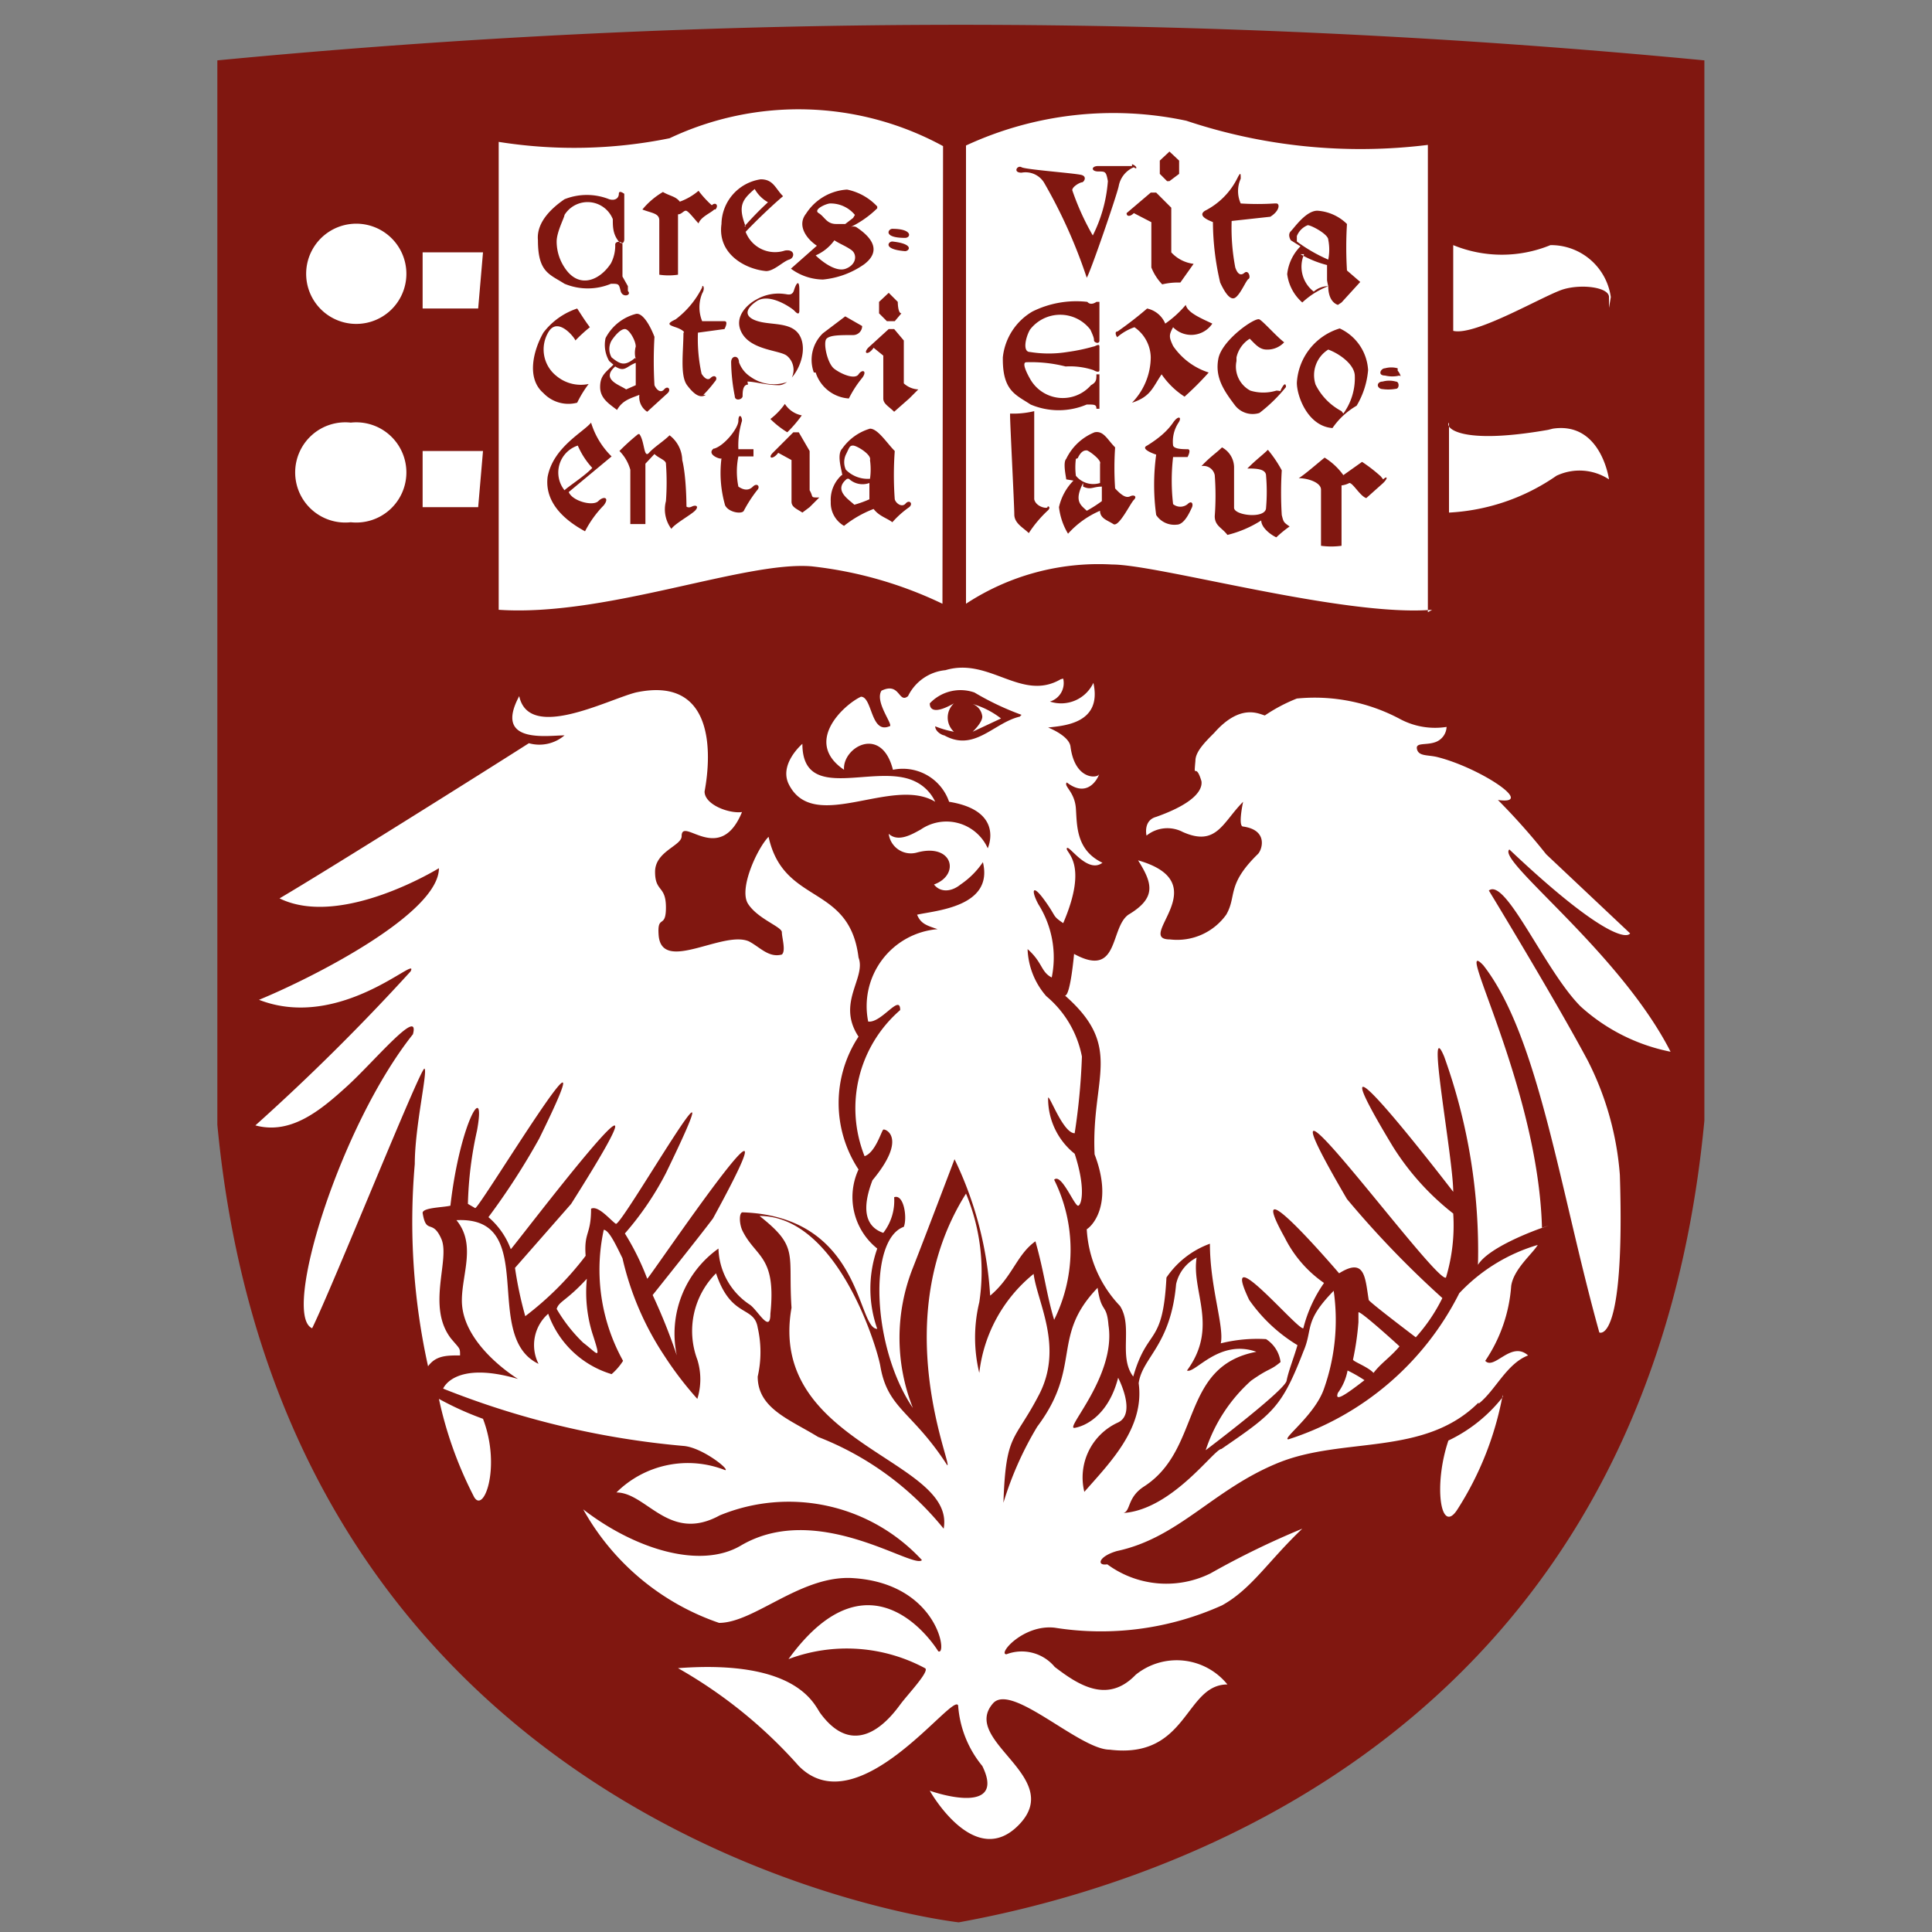 <svg id="Capa_1" data-name="Capa 1" xmlns="http://www.w3.org/2000/svg" viewBox="0 0 32 32"><rect x="0" y="0" width="32" height="32" fill="#808080" stroke="none"/><defs><style>.cls-1{fill:#801710;}.cls-2{fill:#fff;}</style></defs><path class="cls-1" d="M3.6,1V18.63C4.71,30.32,15.36,31.78,15.88,31.84c3.42-.62,11.39-3.13,12.35-13.28V1A129,129,0,0,0,3.6,1Z"/><path class="cls-2" d="M7.27,23.17A5.14,5.14,0,0,0,8,23.5c.31.81,0,1.62-.16,1.27A6.48,6.48,0,0,1,7.27,23.17Zm0-8.79h0s-1.62,1-2.64.5c.75-.44,3.41-2.11,4.13-2.57a.64.64,0,0,0,.59-.13c-.28,0-1.18.15-.75-.65.16.75,1.46.06,1.93-.06,1.3-.28,1.26,1,1.14,1.64,0,.22.41.37.62.34-.37.9-1,.06-1,.4,0,.16-.44.25-.44.59s.18.22.18.59-.15.1-.12.47c.06.62,1.06-.09,1.49.09.18.09.33.28.55.22.07-.06,0-.28,0-.37s-.4-.22-.56-.47.16-.93.34-1.11c.25,1.14,1.34.77,1.49,2,.13.34-.37.75,0,1.31a2,2,0,0,0,0,2.2,1.09,1.09,0,0,0,.31,1.31,2,2,0,0,0,0,1.33c-.34,0-.24-1.86-2.23-1.93-.06,0-.06.19,0,.31.22.44.56.41.46,1.37,0,.34-.21-.06-.34-.15a1.15,1.15,0,0,1-.52-.93,1.73,1.73,0,0,0-.69,1.77,9.47,9.47,0,0,0-.4-1s.8-1,1-1.27c1.64-3-1.06,1-1.09,1a4.25,4.25,0,0,0-.37-.75,5,5,0,0,0,.68-1c1.31-2.7-.74.9-.83.84s-.29-.31-.41-.25c0,.44-.12.38-.09.78a5.21,5.21,0,0,1-1,1A6.32,6.32,0,0,1,8.53,21l.93-1.06c2.1-3.32-1,.78-1,.75a1.28,1.28,0,0,0-.37-.53,11.59,11.59,0,0,0,.84-1.3c1.3-2.64-1,1.18-1.06,1.15l-.12-.07a6.2,6.2,0,0,1,.15-1.21c.16-.87-.28-.15-.44,1.24C7.34,20,7,20,7,20.09c.06.37.16.09.31.43s-.25,1.12.16,1.65c.15.18.15.15.15.28-.22,0-.4,0-.53.18a11.07,11.07,0,0,1-.22-3.35c0-.62.22-1.55.16-1.58S5.51,21.31,5.17,22c-.51-.22.46-3.35,1.67-4.87.12-.47-.65.46-1.09.86s-.93.81-1.52.65A35.83,35.83,0,0,0,6.8,16.09c.16-.31-1.15,1-2.51.47C5.19,16.19,7.27,15.13,7.27,14.38Zm2.45,6.8a2.31,2.31,0,0,0,.09.9c.16.49.09.34-.15.16a2.58,2.58,0,0,1-.44-.56C9.26,21.55,9.38,21.55,9.72,21.18ZM13.07,13c-.18-.34.22-.68.22-.68,0,1,1.21.31,1.86.62a.7.7,0,0,1,.34.34c-.71-.43-2,.53-2.42-.28ZM5.81,5.36a.83.83,0,0,1,0-1.65A.83.83,0,1,1,5.81,5.36Zm0,3.29A.83.83,0,1,1,5.81,7,.83.83,0,1,1,5.81,8.65ZM7.92,5.11H7V4.18h1Zm0,3.29H7V7.47h1ZM15.61,10a6.68,6.68,0,0,0-2.17-.62c-1.11-.09-3.41.84-5.18.72V2.35a7.94,7.94,0,0,0,2.83-.06,5,5,0,0,1,4.53.13Zm2,1.24a.32.32,0,0,1-.22.38.59.59,0,0,0,.72-.31c.15.68-.5.71-.75.74,0,0,.34.13.37.31.07.56.44.53.47.47s-.13.44-.53.13c-.06.06.13.15.15.43s0,.69.44.9c-.25.19-.56-.31-.59-.24s.37.24-.06,1.24c-.19-.13-.1-.09-.31-.38s-.22-.15-.1.07a1.65,1.65,0,0,1,.22,1.21c-.18-.09-.15-.25-.4-.47a1.25,1.25,0,0,0,.31.78,1.73,1.73,0,0,1,.59,1,10.75,10.75,0,0,1-.12,1.27c-.19,0-.41-.62-.44-.59a1.17,1.17,0,0,0,.44.93c.18.55.12.84.06.86s-.28-.55-.4-.43a2.61,2.61,0,0,1,0,2.32c-.13-.43-.16-.77-.31-1.3-.31.22-.38.59-.75.9a6,6,0,0,0-.59-2.26s-.47,1.24-.69,1.8a3.15,3.15,0,0,0,0,2.32c-.68-1-.74-2.79-.15-3,.06-.15,0-.55-.16-.49a.87.87,0,0,1-.18.59c-.44-.15-.25-.68-.18-.87.59-.71.21-.86.18-.84s-.13.38-.31.44a2.15,2.15,0,0,1,.59-2.42c0-.28-.31.22-.53.19a1.28,1.28,0,0,1,1.15-1.53c-.18-.06-.28-.09-.34-.24.31-.07,1.27-.13,1.09-.87a1.38,1.38,0,0,1-.37.37c-.16.13-.34.13-.44,0,.44-.16.31-.69-.28-.53a.37.37,0,0,1-.47-.31c.16.15.4,0,.53-.07a.75.75,0,0,1,1.11.31s.29-.62-.64-.77a.81.81,0,0,0-.93-.53c-.19-.75-.84-.37-.81,0-.68-.46,0-1.08.28-1.21.19,0,.16.62.47.49.09,0-.25-.4-.13-.59.31-.15.28.22.44.09a.77.77,0,0,1,.62-.43C16.39,10.88,16.92,11.63,17.57,11.25Zm6.11-1.14c-1.46.12-4.53-.75-5.3-.75A4,4,0,0,0,16,10V2.41A5.8,5.8,0,0,1,19.65,2a9.1,9.1,0,0,0,4,.4v7.74Zm2-3c.8-.12.93.84.93.84h0a.89.89,0,0,0-.87-.06A3.43,3.43,0,0,1,24,8.49V7C23.93,7.07,24.15,7.38,25.64,7.12Zm.93-2,0-.18c0-.16-.44-.22-.75-.13s-1.46.78-1.83.69V4.06a2.12,2.12,0,0,0,1.61,0,1,1,0,0,1,1,.86Zm-1,15.2c-.28.09-1,.37-1.17.65a9.51,9.51,0,0,0-.56-3.45c-.31-.74.15,1.68.15,2.24,0,0-2.57-3.35-1-.75a4.31,4.31,0,0,0,1,1.11,3,3,0,0,1-.12,1.06c-.16.13-3.51-4.5-1.64-1.3a16.11,16.11,0,0,0,1.58,1.64,2.86,2.86,0,0,1-.44.65s-.78-.59-.78-.62c-.06-.37-.06-.71-.49-.44,0,0-1.64-1.92-.9-.59a2,2,0,0,0,.65.75,2.26,2.26,0,0,0-.34.74c0,.16-1.43-1.57-.9-.46a2.64,2.64,0,0,0,.8.75c-.06.21-.15.43-.18.59s-1.34,1.15-1.34,1.15a2.66,2.66,0,0,1,.75-1.15c.31-.22.31-.16.49-.31a.53.53,0,0,0-.24-.38,2.49,2.49,0,0,0-.75.07c.06-.28-.18-.93-.18-1.65a1.48,1.48,0,0,0-.72.56c-.06,1.15-.31.81-.55,1.64-.25-.33,0-.83-.22-1.17A2,2,0,0,1,18,20.36c.1-.06.44-.43.13-1.24-.06-1.27.49-1.77-.49-2.63.09,0,.15-.69.15-.69.75.41.59-.43.9-.65.47-.28.4-.52.16-.9,1.33.38-.07,1.31.53,1.31a1,1,0,0,0,.93-.41c.18-.31,0-.49.52-1,.07-.06.19-.4-.24-.46-.09,0,0-.41,0-.41-.34.34-.44.75-1,.5a.55.55,0,0,0-.6.06s-.06-.25.16-.31c.62-.22.77-.44.75-.59-.1-.34-.13,0-.1-.34,0-.15.16-.31.31-.46.44-.5.75-.31.84-.29a2.72,2.72,0,0,1,.53-.28,3,3,0,0,1,1.71.34,1.23,1.23,0,0,0,.77.13.28.28,0,0,1-.18.25c-.16.06-.34,0-.31.12s.18.09.34.13c.71.18,1.64.8,1,.71a10.84,10.84,0,0,1,.8.9L27,15.46c-.07.1-.53,0-2-1.39-.22.18,1.83,1.7,2.67,3.35a3.12,3.12,0,0,1-1.49-.75c-.59-.59-1.24-2.14-1.52-1.92,0,0,1.09,1.79,1.64,2.82a5,5,0,0,1,.53,1.89c.09,2.83-.34,2.61-.34,2.61-.65-2.33-1-4.9-1.92-6.08C24.05,15.44,25.48,18,25.54,20.34ZM22.6,22.86c-.31.24-.5.37-.44.21a.91.91,0,0,0,.16-.37A2.32,2.32,0,0,1,22.6,22.86Zm-.19-.34a4.63,4.63,0,0,0,.09-.62c0-.1,0-.1,0-.16s.65.53.68.56c-.15.18-.31.28-.43.44C22.66,22.64,22.41,22.55,22.41,22.52Zm2.08.71c-.9.9-2.24.56-3.32,1s-1.64,1.24-2.67,1.46c-.31.09-.34.25-.16.22a1.65,1.65,0,0,0,1.71.15,13.67,13.67,0,0,1,1.52-.74c-.56.53-.84,1-1.33,1.27a4.88,4.88,0,0,1-2.77.37c-.52-.06-.95.44-.8.44a.71.71,0,0,1,.8.21c.38.29.87.62,1.34.13a1.08,1.08,0,0,1,1.52.16c-.71,0-.65,1.24-1.95,1.08-.5,0-1.62-1.11-1.93-.77-.55.62,1.18,1.21.44,2s-1.49-.55-1.49-.55c.44.15,1.21.28.87-.41a1.77,1.77,0,0,1-.4-1c-.07-.25-1.65,2-2.64,1a7.82,7.82,0,0,0-2-1.62c2-.15,2.26.62,2.36.75.62.84,1.21,0,1.33-.16s.49-.55.4-.59a2.74,2.74,0,0,0-2.26-.15c1.4-1.93,2.48-.13,2.48-.13.16.09,0-1.11-1.39-1.21-.87-.07-1.65.74-2.24.74A4.09,4.09,0,0,1,9.66,25c.84.65,1.93,1,2.61.6,1.27-.75,2.86.4,3,.24a3,3,0,0,0-3.35-.74c-.84.46-1.21-.38-1.71-.38a1.68,1.68,0,0,1,1.8-.37c.09,0-.37-.37-.68-.4A14.07,14.07,0,0,1,7.34,23s.18-.47,1.24-.16c0,0-.93-.56-.93-1.3,0-.44.24-.93-.09-1.33,1.39-.07.4,1.92,1.36,2.38a.69.69,0,0,1,.16-.83,1.6,1.6,0,0,0,1.05,1,1,1,0,0,0,.19-.22A3.11,3.11,0,0,1,10,20.37h0c.09,0,.22.29.31.47A4.89,4.89,0,0,0,11,22.45a5.75,5.75,0,0,0,.55.72,1.09,1.09,0,0,0,0-.65,1.35,1.35,0,0,1,.31-1.43c.25.75.63.53.69.9a1.82,1.82,0,0,1,0,.81c0,.53.53.71,1,1a5,5,0,0,1,2.08,1.52c.21-1.15-2.92-1.39-2.52-3.66-.06-.9.13-1-.53-1.52,1.27,0,1.93,2.11,2,2.48.12.72.53.75,1.11,1.65.09,0-1-2.42.31-4.5a3.36,3.36,0,0,1,.22,1.8,2.49,2.49,0,0,0,0,1.17,2.47,2.47,0,0,1,.9-1.64c.06.47.5,1.21.09,2s-.55.62-.59,1.79a5.58,5.58,0,0,1,.56-1.26c.75-1,.22-1.49,1-2.3.06.43.15.25.18.62.13.84-.74,1.73-.56,1.7s.56-.21.72-.83c0,0,.31.59,0,.74a1,1,0,0,0-.56,1.15c.43-.49,1-1.06.9-1.8.06-.43.53-.62.62-1.64a.65.65,0,0,1,.34-.44c-.09.56.37,1.15-.16,1.87.13.06.53-.53,1.15-.31-1.27.24-.9,1.61-1.86,2.23-.28.18-.22.4-.34.44C19.42,25,20.11,24,20.23,24c.86-.59,1-.69,1.36-1.62.16-.37,0-.49.5-1A3.41,3.41,0,0,1,21.93,23c-.15.44-.71.84-.59.84a4.81,4.81,0,0,0,2.83-2.42,2.91,2.91,0,0,1,1.3-.8c-.09.15-.4.4-.44.68a2.53,2.53,0,0,1-.43,1.24c.15.16.43-.34.71-.09-.36.14-.54.58-.82.8Zm.4-.13A5.28,5.28,0,0,1,24.14,25c-.28.44-.4-.4-.15-1.14a2.52,2.52,0,0,0,.9-.72Zm-1.74-17a.39.39,0,0,0-.21,0c-.07,0-.13.12,0,.12a.5.5,0,0,0,.24,0C23.22,6.26,23.18,6.17,23.15,6.14Zm-.28.34a.71.71,0,0,0,.25,0c.06,0,.06-.12,0-.12a.41.41,0,0,0-.22,0c-.09,0-.12.1,0,.13Zm0,1.45a2.55,2.55,0,0,0-.31-.24l-.31.22a1.07,1.07,0,0,0-.31-.29c-.09.07-.34.29-.43.34.15,0,.37.07.37.19v.93a1.26,1.26,0,0,0,.34,0v-1A.38.38,0,0,0,22.35,8c.06,0,.18.22.28.25L22.91,8c.09-.09.06-.12,0-.06Zm-.4-1.17a1.37,1.37,0,0,0,.19-.59.81.81,0,0,0-.47-.69,1,1,0,0,0-.71.9c0,.22.18.72.59.75a1.23,1.23,0,0,1,.4-.37Zm-.25.09a1,1,0,0,1-.43-.44A.5.5,0,0,1,22,5.79c.19.07.44.25.44.44a1,1,0,0,1-.19.62Zm0-1.8.31-.34-.22-.19a6.36,6.36,0,0,1,0-.77.77.77,0,0,0-.49-.22c-.19,0-.38.28-.44.34s0,.15,0,.15l.16.1,0,0a.77.77,0,0,0-.22.46.75.75,0,0,0,.25.47A1.34,1.34,0,0,1,22,4.74c0,.18.07.28.16.31ZM22,4.3A2.59,2.59,0,0,1,21.48,4s0,0,0-.09a.32.32,0,0,1,.18-.18c.06,0,.34.15.34.24A.84.84,0,0,1,22,4.3Zm0,.44a.36.36,0,0,0-.24.09.52.52,0,0,1-.16-.62l-.06,0a1.7,1.7,0,0,0,.44.18v.25A.9.9,0,0,0,22,4.74Zm-.89-1.37a4.45,4.45,0,0,1-.56,0,.5.5,0,0,1,0-.41c0-.09,0-.12-.06,0a1.21,1.21,0,0,1-.53.53c-.16.1.15.19.13.19a4.44,4.44,0,0,0,.12,1c.06.13.16.31.25.25s.18-.29.22-.31,0-.16-.07-.1-.12,0-.15-.09a3.47,3.47,0,0,1-.06-.77l.64-.07C21.2,3.49,21.2,3.37,21.14,3.37ZM19.55,4.68l.22-.31a.6.6,0,0,1-.37-.19V3.44l-.25-.25h-.09l-.4.34c0,.06.06.06.12,0l.29.15v.75a.86.86,0,0,0,.18.28A1.13,1.13,0,0,1,19.55,4.68ZM19.37,3l.16-.12V2.66l-.16-.15-.16.15v.22l.13.13C19.28,3,19.37,3,19.37,3Zm-.62-.25-.56,0c-.12,0-.12.09,0,.09s.13,0,.16.16a2.39,2.39,0,0,1-.25.9,4.23,4.23,0,0,1-.34-.75c0-.06.13-.13.16-.13s.09-.09,0-.12-.93-.09-1-.13-.15.09,0,.09a.36.36,0,0,1,.37.16A8.47,8.47,0,0,1,18,4.6c.06-.09.5-1.37.53-1.52a.42.42,0,0,1,.25-.31C18.84,2.82,18.84,2.75,18.75,2.72Zm-2.14,3.2c0,.53.22.59.46.75a1.19,1.19,0,0,0,.93,0c.13,0,.16,0,.16.07a0,0,0,0,0,0,0,0,0,0,0,0,.05,0V6.2a0,0,0,0,0-.05,0,0,0,0,0,0,0,0h0c0,.09,0,.13-.09.18a.62.62,0,0,1-1-.09C17,6.17,16.92,6,17,6a2.32,2.32,0,0,1,.65.07,1.23,1.23,0,0,1,.46.06s.1.06.1,0V5.74c0-.06-.07,0-.1,0a3.06,3.06,0,0,1-.43.09,1.93,1.93,0,0,1-.62,0c-.13,0-.07-.25,0-.37a.63.63,0,0,1,1,0c.06.13.06.15.06.18s.09.07.09,0V5a0,0,0,0,0,0,0,0,0,0,0,0-.05,0h0s-.09.07-.15,0a1.63,1.63,0,0,0-.91.16A1,1,0,0,0,16.61,5.92Zm.12.93c0,.15.07,1.49.07,1.64s.15.22.24.31a2,2,0,0,1,.31-.37c.07-.06,0-.09,0-.06s-.19,0-.22-.13V6.81A1.47,1.47,0,0,1,16.73,6.85Zm1.05,1.08a.91.91,0,0,0-.24.44,1.1,1.1,0,0,0,.15.44,1.51,1.51,0,0,1,.53-.38c0,.13.13.16.22.22s.28-.34.34-.4,0-.09-.06-.06-.13,0-.25-.13a4.94,4.94,0,0,1,0-.68c-.13-.13-.19-.28-.34-.25a.89.89,0,0,0-.47.44c-.06.06,0,.31,0,.34Zm.16.1c.13.06.16,0,.31,0v.24a2.13,2.13,0,0,1-.25.16C17.91,8.37,17.78,8.31,17.94,8Zm-.09-.47c.06-.13.12-.13.15-.13s.25.16.22.22V8a.37.37,0,0,1-.4-.12,1.1,1.1,0,0,1,0-.28ZM19,7.38c-.13.06.15.15.15.15a3.69,3.69,0,0,0,0,1,.36.36,0,0,0,.34.16c.13,0,.22-.22.25-.28s0-.13-.07-.06a.19.19,0,0,1-.24,0,3.39,3.39,0,0,1,0-.78h.24s.07-.13,0-.13-.22,0-.24-.06A.57.57,0,0,1,19.52,7c.06-.09,0-.13-.09,0S19.21,7.25,19,7.38Zm.06-1.46a1.09,1.09,0,0,1-.31.75c.31-.1.34-.25.49-.47a1.34,1.34,0,0,0,.38.37,5,5,0,0,0,.4-.4,1.13,1.13,0,0,1-.59-.44c-.07-.15-.07-.18,0-.31a.42.42,0,0,0,.65-.06c-.19-.09-.41-.18-.44-.31a1.74,1.74,0,0,1-.34.31A.42.42,0,0,0,19,5.11a6.09,6.09,0,0,1-.49.38c-.07,0,0,.12,0,.09a.86.86,0,0,1,.28-.16A.62.62,0,0,1,19.06,5.92Zm1.42,0a.49.49,0,0,1,.22-.31c.09.09.16.18.28.18a.38.38,0,0,0,.29-.12c-.13-.1-.34-.34-.41-.38s-.62.34-.68.65.09.53.28.78a.37.37,0,0,0,.4.12,2.58,2.58,0,0,0,.44-.43s0-.1-.06,0,0,.06-.1.06a.74.74,0,0,1-.43,0,.45.45,0,0,1-.23-.49Zm-.24,1.49c-.09.09-.19.15-.34.31a.19.19,0,0,1,.22.15,4.51,4.51,0,0,1,0,.68c0,.16.12.19.21.31a1.86,1.86,0,0,0,.56-.24c0,.12.16.24.25.28a1.92,1.92,0,0,1,.22-.18c-.1-.07-.1-.07-.13-.19a6.07,6.07,0,0,1,0-.74A2,2,0,0,0,21,7.45c-.09.09-.18.15-.34.31.13,0,.31,0,.31.12a3.1,3.1,0,0,1,0,.53c0,.19-.53.13-.53,0s0-.49,0-.68A.38.38,0,0,0,20.24,7.41Zm-3.32,4.43h0a4.59,4.59,0,0,1-.78-.37.7.7,0,0,0-.74.18c0,.13.12.16.4,0a.32.32,0,0,0,0,.47,1.58,1.58,0,0,1-.31-.09c0,.09.12.15.15.15.5.28.82-.21,1.25-.31Zm-.81.28s.16-.15.16-.25a.25.25,0,0,0-.16-.21,1.4,1.4,0,0,1,.47.24ZM13.41,8.4l.16-.16c-.16,0-.09,0-.16-.12V7.47l-.18-.31h-.09l-.34.34c-.09.09,0,.12.09,0l.22.12v.69c0,.09.09.12.18.18Zm.1-2.23a.62.62,0,0,0,.55.43,1.79,1.79,0,0,1,.22-.34c.09-.12,0-.15-.06-.06s-.28,0-.4-.09-.19-.44-.13-.5.22-.06.44-.06a.15.15,0,0,0,.15-.15L14,5.24l-.37.28a.61.61,0,0,0-.15.65Zm.43,1.7a.55.55,0,0,0-.18.44.44.44,0,0,0,.22.4,1.83,1.83,0,0,1,.49-.28c.09.12.22.15.31.22a1.58,1.58,0,0,1,.28-.25c.07-.06,0-.13-.06-.06s-.16,0-.18-.07a5.5,5.5,0,0,1,0-.8c-.13-.13-.28-.37-.41-.37a.86.86,0,0,0-.46.33c-.1.1,0,.38,0,.44Zm.47.06a.51.51,0,0,1-.4-.15.3.3,0,0,1,0-.25c.06-.12.06-.15.12-.15s.31.15.28.24a1.12,1.12,0,0,1,0,.31Zm-.35,0A.33.33,0,0,0,14.4,8v.18s0,.06,0,.09a1.84,1.84,0,0,1-.25.09c-.08-.08-.36-.24-.12-.43Zm1-1.33.15-.15a.38.38,0,0,1-.24-.1V5.64l-.16-.19h-.09l-.34.31c-.09.1,0,.13.09,0l.16.13v.71c0,.09.09.13.18.22ZM14.78,4c-.07,0-.16.13.21.16.07,0,.16-.12-.21-.16Zm0-.21c-.07,0-.16.15.21.15.1,0,.13-.15-.21-.15ZM14.87,5l-.15-.15L14.56,5v.19l.13.13h.13l.11-.13c-.06,0-.06-.19-.06-.19Zm-.34-1.58a.94.94,0,0,0-.5-.28.87.87,0,0,0-.68.4c-.15.19,0,.41.18.53l-.43.38a.91.91,0,0,0,.53.18,1.42,1.42,0,0,0,.68-.25c.28-.21.16-.43-.13-.62a.12.12,0,0,0-.09,0,1.67,1.67,0,0,0,.44-.31Zm-.71.56c.09.06.18.09.28.16s.09.24-.09.31-.44-.16-.5-.22a.75.75,0,0,0,.31-.25Zm.31-.37L14,3.71h-.15c-.16,0-.19-.12-.29-.18s.13-.16.19-.16a.52.52,0,0,1,.41.19ZM13,4.15a.52.52,0,0,1-.65-.31c.15-.16.44-.44.62-.59-.13-.13-.16-.28-.37-.28a.76.76,0,0,0-.65.74c-.07.5.4.75.74.78.13,0,.28-.16.38-.19S13.17,4.12,13,4.15Zm-.65-.4c-.13-.34-.06-.44.15-.62a.58.58,0,0,0,.22.22A5.21,5.21,0,0,0,12.33,3.75Zm-.5-.28c.06-.07,0-.13-.06-.07a1.65,1.65,0,0,1-.22-.24,1,1,0,0,1-.31.18c-.07-.09-.16-.09-.28-.16a1.28,1.28,0,0,0-.34.29c.15.06.28.06.28.18v.9a1.06,1.06,0,0,0,.31,0v-1c.06,0,.09-.06.13-.06s.15.15.21.21C11.61,3.59,11.77,3.53,11.83,3.47ZM10.53,5.2a.79.79,0,0,0-.5.4.53.53,0,0,0,.06.38l.07.06c-.13.13-.22.18-.22.37s.15.28.28.38c.09-.16.22-.19.37-.25a.29.29,0,0,0,.13.28l.34-.31c.06-.06,0-.13-.06-.06s-.13,0-.16-.07a6.87,6.87,0,0,1,0-.8C10.78,5.42,10.65,5.17,10.53,5.2Zm0,.72c-.18.15-.25.12-.4,0a.28.28,0,0,1,0-.28c.06-.09.15-.19.22-.19s.18.19.18.29a.39.39,0,0,0,0,.21Zm0,.34v.12l-.16.07c-.09-.07-.43-.16-.18-.38.16.1.18,0,.34-.06ZM10.4,4.74l-.09-.16V4.05c0-.06-.12-.06-.12,0a.64.64,0,0,1-.07.31c-.18.28-.53.44-.77.07A.78.78,0,0,1,9.22,4c0-.16.13-.4.13-.44a.45.45,0,0,1,.8.07c0,.11,0,.22.07.33s.12.07.12,0V3.21s-.09-.07-.09,0-.06.12-.16.09a1,1,0,0,0-.74,0c-.19.13-.47.37-.44.68,0,.53.19.56.44.72a1,1,0,0,0,.77,0c.13,0,.13,0,.16.12s.19.07.12,0ZM9,5.51c-.16.28-.29.75,0,1a.57.57,0,0,0,.56.16,1.86,1.86,0,0,1,.19-.31.63.63,0,0,1-.53-.13.56.56,0,0,1-.13-.74c.16-.25.44.12.44.15a2.5,2.5,0,0,1,.24-.22c-.09-.12-.15-.22-.21-.31A1.16,1.16,0,0,0,9,5.51ZM9.07,7.9c-.06.49.4.78.62.9A1.77,1.77,0,0,1,10,8.37c.1-.13,0-.16-.09-.07s-.43,0-.49-.15l.71-.59A1.32,1.32,0,0,1,9.79,7C9.66,7.16,9.16,7.41,9.07,7.9Zm.5-.52a1.31,1.31,0,0,0,.24.37c-.12.13-.4.31-.46.37A.47.47,0,0,1,9.57,7.38Zm1-.19a3.56,3.56,0,0,0-.31.28.71.71,0,0,1,.18.31v.9h.25c0-.13,0-.9,0-1l.15-.16c.07.07.19.1.19.16a4.21,4.21,0,0,1,0,.62.54.54,0,0,0,.09.46c.06-.09.34-.24.4-.31s0-.09-.06-.06-.09,0-.09,0,0-.49-.07-.77a.53.53,0,0,0-.21-.41c-.1.1-.25.19-.34.29S10.68,7.31,10.59,7.19Zm1.08-.65a2,2,0,0,0,.19-.22c.06-.06,0-.13-.07-.06s-.15-.07-.15-.07a2.69,2.69,0,0,1-.06-.68L12,5.45s.07-.13,0-.13-.37,0-.37,0a.61.61,0,0,1,0-.46c.06-.1,0-.16,0-.1a1.5,1.5,0,0,1-.44.53c-.15.07-.12.09,0,.13s.16.09.13.09c0,.31-.06.71.06.87s.22.22.31.16ZM13,6.69a1.14,1.14,0,0,1-.24.25,1.51,1.51,0,0,0,.28.22,2.09,2.09,0,0,0,.24-.28A.43.43,0,0,1,13,6.69Zm-.62-.37c.12,0,.31.06.52.06s.47-.43.38-.74-.44-.25-.69-.31-.28-.19-.06-.34.59.12.62.15.09.1.09,0,0-.12,0-.33-.06-.1-.09,0-.12.06-.15.06a.73.73,0,0,0-.47.09c-.12.06-.4.28-.24.56s.62.28.74.37a.3.3,0,0,1,.05.42l0,0a.66.66,0,0,1-.65-.07A.48.48,0,0,1,12.24,6c0-.12-.13-.12-.13,0a3.1,3.1,0,0,0,.06.56c0,.09.13.06.13,0s0-.19.09-.19Zm-.56,1.11c-.13.1.13.19.13.16a1.94,1.94,0,0,0,.06.78c.06.12.28.15.31.09a2.22,2.22,0,0,1,.22-.34c.06-.06,0-.13-.07-.06s-.15.06-.24,0a1.25,1.25,0,0,1,0-.5l.25,0s0-.12,0-.12-.25,0-.25,0a1.38,1.38,0,0,1,.06-.47c0-.09-.06-.12-.06,0S12,7.38,11.83,7.43Z"/></svg>